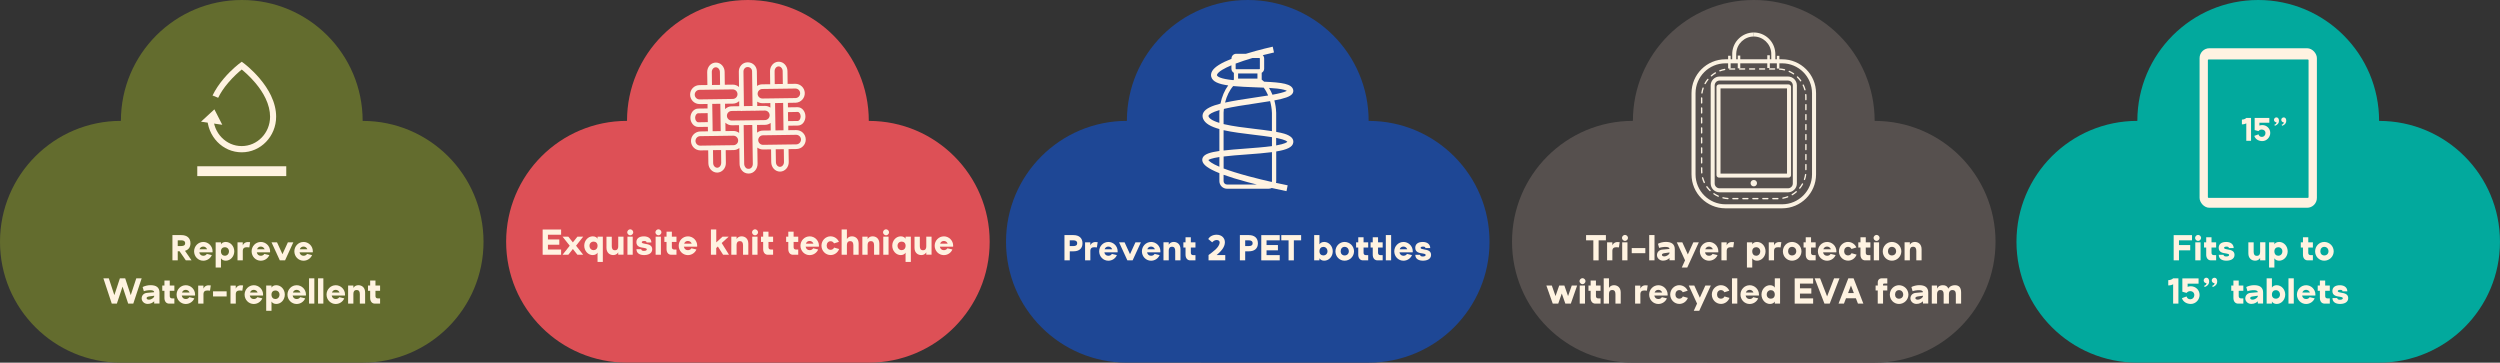 <svg viewBox="0 0 762.78 110.65" xmlns="http://www.w3.org/2000/svg" data-name="Layer 4" id="Layer_4">
  <rect x="0" y="0" width="762.78" height="110.65" fill="#333333" stroke="none"/>
  <defs>
    <style>
      .cls-1 {
        fill: #1e4795;
      }

      .cls-2 {
        fill: #fbf2e2;
      }

      .cls-3 {
        fill: #02a99d;
      }

      .cls-4 {
        isolation: isolate;
      }

      .cls-5 {
        fill: #fff2e1;
      }

      .cls-6 {
        fill: #56504e;
      }

      .cls-7 {
        fill: #fff3e1;
      }

      .cls-8 {
        fill: #636c2e;
      }

      .cls-9 {
        fill: #fcf3e3;
      }

      .cls-10 {
        fill: #dd5056;
      }
    </style>
  </defs>
  <path d="M110.65,110.65c20.37,0,36.88-16.51,36.88-36.88s-16.51-36.88-36.88-36.88C110.65,16.51,94.14,0,73.77,0s-36.88,16.51-36.88,36.88C16.51,36.88,0,53.4,0,73.77s16.51,36.88,36.88,36.88" class="cls-8"></path>
  <g class="cls-4">
    <polygon points="65.41 33.36 61.33 37.13 64.57 37.6 67.82 38.07 65.41 33.36" class="cls-7"></polygon>
    <g>
      <rect height="3" width="27.15" y="50.73" x="60.19" class="cls-7"></rect>
      <path d="M66.08,30.96,64.86,29.12c.83-1.72,1.98-3.46,3.42-5.16,2.44-2.88,4.85-4.65,4.95-4.73l.53-.39.53.39c.1.07,2.51,1.85,4.95,4.73,1.44,1.7,2.59,3.44,3.42,5.16,1.06,2.2,1.59,4.38,1.59,6.49,0,1.47-.28,2.89-.83,4.23-.53,1.29-1.29,2.46-2.25,3.45-.96,1-2.09,1.78-3.34,2.33-1.3.57-2.67.85-4.09.85s-2.79-.29-4.09-.85c-1.25-.55-2.37-1.33-3.34-2.33-.96-1-1.72-2.16-2.25-3.45-.55-1.34-.83-2.76-.83-4.23h1.85c0,1.21.23,2.38.68,3.49.44,1.07,1.06,2.02,1.86,2.85.8.82,1.72,1.47,2.75,1.92,1.07.47,2.2.7,3.37.7s2.3-.24,3.37-.7c1.03-.45,1.96-1.1,2.75-1.92.8-.82,1.42-1.78,1.86-2.85.45-1.1.68-2.28.68-3.49,0-1.8-.47-3.69-1.39-5.62-.75-1.57-1.81-3.17-3.14-4.74-1.64-1.94-3.3-3.37-4.12-4.04-.82.67-2.48,2.1-4.12,4.04-1.33,1.57-2.31,3.02-3.07,4.59l-1.72-.72Z" class="cls-7"></path>
    </g>
  </g>
  <g>
    <path d="M52.61,79.43v-7.7h2.72c1.68,0,2.78.85,2.78,2.5,0,1.24-.64,2-1.67,2.3l2,2.9h-1.75s-1.9-2.76-1.9-2.76h-.56v2.76h-1.62ZM54.23,75.07h1.09c.81,0,1.18-.29,1.18-.89,0-.5-.36-.86-1.18-.86h-1.09v1.75Z" class="cls-7"></path>
    <path d="M62.01,73.82c1.56,0,2.84,1.26,2.85,2.83,0,.11-.01.22-.02.33h-4.04c.1.62.55,1.06,1.21,1.06.48,0,.89-.21,1.09-.57l1.53.36c-.43,1.02-1.45,1.72-2.62,1.72-1.54,0-2.79-1.28-2.79-2.86s1.25-2.86,2.79-2.86ZM60.87,76.05h2.31c-.19-.49-.62-.82-1.18-.82s-.96.33-1.13.82Z" class="cls-7"></path>
    <path d="M65.8,81.63v-7.7h1.62v.63c.22-.45.78-.74,1.46-.74,1.43,0,2.6,1.28,2.6,2.86s-1.17,2.86-2.6,2.86c-.68,0-1.24-.3-1.46-.75v2.84h-1.62ZM69.86,76.68c0-.7-.5-1.25-1.27-1.25-.64,0-1.18.43-1.18,1.25,0,.89.54,1.35,1.18,1.35.77,0,1.27-.59,1.27-1.35Z" class="cls-7"></path>
    <path d="M74.07,73.93v.96c.03-.17.45-1.01,1.52-1.04.19-.01.45,0,.72.04l-.23,1.6c-.25-.03-.52-.06-.75-.06-.78,0-1.25.28-1.25,1.16v2.85h-1.61v-5.5h1.61Z" class="cls-7"></path>
    <path d="M79.56,73.82c1.56,0,2.84,1.26,2.85,2.83,0,.11-.01.22-.02.33h-4.04c.1.62.55,1.06,1.21,1.06.48,0,.89-.21,1.09-.57l1.53.36c-.43,1.02-1.45,1.72-2.62,1.72-1.54,0-2.79-1.28-2.79-2.86s1.25-2.86,2.79-2.86ZM78.43,76.05h2.31c-.19-.49-.62-.82-1.18-.82s-.96.33-1.13.82Z" class="cls-7"></path>
    <path d="M84.52,73.93l1.66,3.63,1.66-3.63h1.66l-2.52,5.5h-1.61l-2.53-5.5h1.67Z" class="cls-7"></path>
    <path d="M92.6,73.82c1.56,0,2.84,1.26,2.85,2.83,0,.11-.01.22-.02.33h-4.04c.1.62.55,1.06,1.21,1.06.48,0,.89-.21,1.09-.57l1.53.36c-.43,1.02-1.45,1.72-2.62,1.72-1.54,0-2.79-1.28-2.79-2.86s1.25-2.86,2.79-2.86ZM91.47,76.05h2.31c-.19-.49-.62-.82-1.18-.82s-.96.33-1.13.82Z" class="cls-7"></path>
    <path d="M33.2,84.93l1.69,5.12,1.69-5.12h1.62l1.69,5.12,1.69-5.12h1.64l-2.55,7.7h-1.56l-1.72-5.18-1.73,5.18h-1.56l-2.55-7.7h1.64Z" class="cls-7"></path>
    <path d="M44.84,89.36l2.19-.2v-.09c-.03-.34-.46-.5-1.02-.53-.75-.03-1.78.15-2.12.32l-.37-1.28c.58-.32,1.57-.57,2.39-.57,1.75,0,2.75.68,2.75,2.23v3.38h-1.61v-.69c-.46.42-1.06.8-1.99.8-1.01,0-1.77-.73-1.83-1.57-.07-.85.53-1.72,1.62-1.8ZM45.43,91.43c.86,0,1.58-.69,1.62-.98v-.22l-1.53.21c-.57.08-.79.28-.79.52s.24.47.7.47Z" class="cls-7"></path>
    <path d="M49.51,87.13h.66v-1.54h1.62v1.54h1.41v1.6h-1.41v1.62c0,.42.26.69.67.69h.74v1.6h-1.61c-.85,0-1.42-.68-1.42-1.72v-2.19h-.66v-1.6Z" class="cls-7"></path>
    <path d="M56.67,87.02c1.56,0,2.84,1.26,2.85,2.83,0,.11-.01.22-.02.33h-4.04c.1.62.55,1.06,1.21,1.06.48,0,.89-.21,1.09-.57l1.53.36c-.43,1.02-1.45,1.72-2.62,1.72-1.54,0-2.79-1.28-2.79-2.86s1.25-2.86,2.79-2.86ZM55.53,89.25h2.31c-.19-.5-.62-.82-1.18-.82s-.96.33-1.13.82Z" class="cls-7"></path>
    <path d="M62.07,87.13v.96c.03-.17.45-1.01,1.52-1.04.19-.01.45,0,.72.04l-.23,1.6c-.25-.03-.52-.06-.75-.06-.78,0-1.25.28-1.25,1.16v2.85h-1.61v-5.5h1.61Z" class="cls-7"></path>
    <path d="M69.15,88.89v1.56h-4.15v-1.56h4.15Z" class="cls-7"></path>
    <path d="M71.93,87.13v.96c.03-.17.45-1.01,1.52-1.04.19-.01.45,0,.72.04l-.23,1.6c-.25-.03-.52-.06-.75-.06-.78,0-1.25.28-1.25,1.16v2.85h-1.61v-5.5h1.61Z" class="cls-7"></path>
    <path d="M77.42,87.02c1.56,0,2.84,1.26,2.85,2.83,0,.11-.01.22-.02.33h-4.04c.1.62.55,1.06,1.21,1.06.48,0,.89-.21,1.09-.57l1.53.36c-.43,1.02-1.45,1.72-2.62,1.72-1.54,0-2.79-1.28-2.79-2.86s1.25-2.86,2.79-2.86ZM76.29,89.25h2.31c-.19-.5-.62-.82-1.18-.82s-.96.33-1.13.82Z" class="cls-7"></path>
    <path d="M81.22,94.83v-7.7h1.62v.63c.22-.45.78-.74,1.46-.74,1.43,0,2.6,1.28,2.6,2.86s-1.17,2.86-2.6,2.86c-.68,0-1.24-.3-1.46-.75v2.84h-1.62ZM85.28,89.88c0-.7-.5-1.25-1.27-1.25-.64,0-1.18.43-1.18,1.25,0,.89.54,1.35,1.18,1.35.77,0,1.27-.59,1.27-1.35Z" class="cls-7"></path>
    <path d="M90.5,87.02c1.56,0,2.84,1.26,2.85,2.83,0,.11-.01.22-.02.33h-4.04c.1.62.55,1.06,1.21,1.06.48,0,.89-.21,1.09-.57l1.53.36c-.43,1.02-1.45,1.72-2.62,1.72-1.54,0-2.79-1.28-2.79-2.86s1.25-2.86,2.79-2.86ZM89.37,89.25h2.31c-.19-.5-.62-.82-1.18-.82s-.96.33-1.13.82Z" class="cls-7"></path>
    <path d="M95.91,84.92v7.71h-1.62v-7.71h1.62Z" class="cls-7"></path>
    <path d="M98.66,84.92v7.71h-1.62v-7.71h1.62Z" class="cls-7"></path>
    <path d="M102.42,87.02c1.56,0,2.84,1.26,2.85,2.83,0,.11-.01.22-.02.33h-4.04c.1.62.55,1.06,1.21,1.06.48,0,.89-.21,1.09-.57l1.53.36c-.43,1.02-1.45,1.72-2.62,1.72-1.54,0-2.79-1.28-2.79-2.86s1.25-2.86,2.79-2.86ZM101.28,89.25h2.31c-.19-.5-.62-.82-1.18-.82s-.96.33-1.13.82Z" class="cls-7"></path>
    <path d="M107.82,87.13v.75c.04-.13.48-.86,1.54-.86,1,0,2.04.65,2.04,2.22v3.39h-1.61v-2.86c0-.77-.23-1.28-.98-1.28-.8,0-.99.59-.99,1.19v2.95h-1.61v-5.5h1.61Z" class="cls-7"></path>
    <path d="M112.28,87.13h.66v-1.54h1.62v1.54h1.41v1.6h-1.41v1.62c0,.42.26.69.67.69h.74v1.6h-1.61c-.85,0-1.42-.68-1.42-1.72v-2.19h-.66v-1.6Z" class="cls-7"></path>
  </g>
  <path d="M265.08,110.65c20.37,0,36.88-16.51,36.88-36.88s-16.51-36.88-36.88-36.88C265.08,16.51,248.56,0,228.19,0s-36.88,16.51-36.88,36.88c-20.37,0-36.88,16.51-36.88,36.88s16.51,36.88,36.88,36.88" class="cls-10"></path>
  <g>
    <path d="M171.2,70.02v1.6h-4.02v1.44h3.47v1.61h-3.47v1.46h4.02v1.6h-5.63v-7.7h5.63Z" class="cls-7"></path>
    <path d="M173.41,72.22l1.38,1.74,1.38-1.74h1.76l-2.17,2.75,2.17,2.75h-1.76l-1.38-1.75-1.38,1.75h-1.76l2.18-2.75-2.18-2.75h1.76Z" class="cls-7"></path>
    <path d="M178.26,74.97c0-1.58,1.16-2.86,2.59-2.86.68,0,1.24.29,1.47.74v-.63h1.61v7.7h-1.61v-2.84c-.23.45-.79.75-1.47.75-1.43,0-2.59-1.29-2.59-2.86ZM179.86,74.97c0,.76.5,1.35,1.27,1.35.64,0,1.19-.46,1.19-1.35,0-.83-.55-1.25-1.19-1.25-.77,0-1.27.55-1.27,1.25Z" class="cls-7"></path>
    <path d="M185.04,75.61v-3.39h1.62v2.87c0,.77.23,1.26.98,1.26.8,0,.99-.59.99-1.19v-2.95h1.61v5.5h-1.61v-.75c-.04.13-.48.87-1.54.86-1,0-2.05-.65-2.05-2.22Z" class="cls-7"></path>
    <path d="M191.37,70.88c.01-.48.44-.91.92-.92.5.01.91.44.92.92-.01.48-.43.91-.92.92-.48-.01-.91-.44-.92-.92ZM193.05,72.22v5.5h-1.61v-5.5h1.61Z" class="cls-7"></path>
    <path d="M196.43,72.11c1.62,0,2.31.9,2.31,1.87h-1.47c0-.29-.19-.45-.72-.45s-.74.17-.74.37c0,.32.48.4,1.08.5.92.15,2.1.36,2.11,1.65-.01,1.35-1.32,1.78-2.49,1.78s-2.32-.46-2.32-1.8h1.46c0,.37.36.53.86.52.7,0,.83-.29.84-.46,0-.29-.37-.37-.85-.45-.95-.15-2.33-.26-2.33-1.74,0-1.27,1.02-1.78,2.26-1.78Z" class="cls-7"></path>
    <path d="M199.97,70.88c.01-.48.44-.91.92-.92.5.01.91.44.92.92-.01.48-.43.91-.92.92-.48-.01-.91-.44-.92-.92ZM201.65,72.22v5.5h-1.61v-5.5h1.61Z" class="cls-7"></path>
    <path d="M202.71,72.22h.66v-1.54h1.62v1.54h1.41v1.6h-1.41v1.62c0,.42.26.69.67.69h.74v1.6h-1.61c-.85,0-1.42-.68-1.42-1.72v-2.19h-.66v-1.6Z" class="cls-7"></path>
    <path d="M209.87,72.11c1.56,0,2.84,1.26,2.85,2.83,0,.11-.01.22-.02.33h-4.04c.1.62.55,1.06,1.21,1.06.48,0,.89-.21,1.09-.57l1.53.36c-.43,1.02-1.45,1.72-2.62,1.72-1.54,0-2.79-1.28-2.79-2.86s1.25-2.86,2.79-2.86ZM208.74,74.34h2.31c-.19-.5-.62-.82-1.18-.82s-.96.33-1.13.82Z" class="cls-7"></path>
    <path d="M216.92,70.02h1.62v3.94l1.9-1.74h1.88l-2.12,1.93,2.23,3.58h-1.8l-1.6-2.52-.5.46v2.06h-1.62v-7.7Z" class="cls-7"></path>
    <path d="M224.74,72.22v.75c.04-.13.48-.86,1.54-.86,1,0,2.04.65,2.04,2.22v3.39h-1.61v-2.86c0-.77-.23-1.28-.98-1.28-.8,0-.99.59-.99,1.19v2.95h-1.61v-5.5h1.61Z" class="cls-7"></path>
    <path d="M229.45,70.88c.01-.48.44-.91.92-.92.5.01.91.44.92.92-.01.48-.43.91-.92.92-.48-.01-.91-.44-.92-.92ZM231.13,72.22v5.5h-1.61v-5.5h1.61Z" class="cls-7"></path>
    <path d="M232.19,72.22h.66v-1.54h1.62v1.54h1.41v1.6h-1.41v1.62c0,.42.26.69.67.69h.74v1.6h-1.61c-.85,0-1.42-.68-1.42-1.72v-2.19h-.66v-1.6Z" class="cls-7"></path>
    <path d="M239.86,72.22h.66v-1.54h1.62v1.54h1.41v1.6h-1.41v1.62c0,.42.26.69.67.69h.74v1.6h-1.61c-.85,0-1.42-.68-1.42-1.72v-2.19h-.66v-1.6Z" class="cls-7"></path>
    <path d="M247.02,72.11c1.56,0,2.84,1.26,2.85,2.83,0,.11-.01.22-.02.33h-4.04c.1.62.55,1.06,1.21,1.06.48,0,.89-.21,1.09-.57l1.53.36c-.43,1.02-1.45,1.72-2.62,1.72-1.54,0-2.79-1.28-2.79-2.86s1.25-2.86,2.79-2.86ZM245.88,74.34h2.31c-.19-.5-.62-.82-1.18-.82s-.96.33-1.13.82Z" class="cls-7"></path>
    <path d="M253.43,72.11c1.12,0,2.1.69,2.54,1.68l-1.5.47c-.2-.4-.57-.66-1.04-.66-.74,0-1.2.59-1.2,1.36,0,.71.46,1.26,1.2,1.26.51,0,.88-.27,1.07-.68l1.53.44c-.4,1.08-1.42,1.84-2.6,1.84-1.54,0-2.79-1.28-2.79-2.86s1.25-2.86,2.79-2.86Z" class="cls-7"></path>
    <path d="M258.4,70.02v2.95c.04-.13.48-.86,1.54-.86,1,0,2.04.65,2.04,2.22v3.39h-1.61v-2.86c0-.77-.23-1.28-.98-1.28-.8,0-.99.59-.99,1.19v2.95h-1.61v-7.7h1.61Z" class="cls-7"></path>
    <path d="M264.72,72.22v.75c.04-.13.48-.86,1.54-.86,1,0,2.04.65,2.04,2.22v3.39h-1.61v-2.86c0-.77-.23-1.28-.98-1.28-.8,0-.99.59-.99,1.19v2.95h-1.61v-5.5h1.61Z" class="cls-7"></path>
    <path d="M269.42,70.88c.01-.48.44-.91.92-.92.5.01.91.44.92.92-.01.48-.43.91-.92.92-.48-.01-.91-.44-.92-.92ZM271.11,72.22v5.5h-1.61v-5.5h1.61Z" class="cls-7"></path>
    <path d="M272.24,74.97c0-1.58,1.16-2.86,2.59-2.86.68,0,1.24.29,1.47.74v-.63h1.61v7.7h-1.61v-2.84c-.23.45-.79.75-1.47.75-1.43,0-2.59-1.29-2.59-2.86ZM273.85,74.97c0,.76.5,1.35,1.27,1.35.64,0,1.19-.46,1.19-1.35,0-.83-.55-1.25-1.19-1.25-.77,0-1.27.55-1.27,1.25Z" class="cls-7"></path>
    <path d="M279.03,75.61v-3.39h1.62v2.87c0,.77.23,1.26.98,1.26.8,0,.99-.59.99-1.19v-2.95h1.61v5.5h-1.61v-.75c-.04.13-.48.87-1.54.86-1,0-2.05-.65-2.05-2.22Z" class="cls-7"></path>
    <path d="M287.97,72.11c1.56,0,2.84,1.26,2.85,2.83,0,.11-.01.22-.02.33h-4.04c.1.62.55,1.06,1.21,1.06.48,0,.89-.21,1.09-.57l1.53.36c-.43,1.02-1.45,1.72-2.62,1.72-1.54,0-2.79-1.28-2.79-2.86s1.25-2.86,2.79-2.86ZM286.84,74.34h2.31c-.19-.5-.62-.82-1.18-.82s-.96.33-1.13.82Z" class="cls-7"></path>
  </g>
  <path d="M417.59,110.65c20.37,0,36.88-16.51,36.88-36.88s-16.51-36.88-36.88-36.88C417.59,16.51,401.08,0,380.71,0s-36.88,16.51-36.88,36.88c-20.37,0-36.88,16.51-36.88,36.88s16.51,36.88,36.88,36.88" class="cls-1"></path>
  <g>
    <path d="M324.78,79.43v-7.7h2.73c1.68,0,2.77.85,2.77,2.5s-1.09,2.45-2.77,2.45h-1.11v2.75h-1.62ZM326.39,73.32v1.76h1.09c.83,0,1.19-.3,1.19-.9,0-.5-.36-.86-1.19-.86h-1.09Z" class="cls-7"></path>
    <path d="M332.67,73.93v.96c.03-.17.45-1.01,1.52-1.04.19-.01.45,0,.72.04l-.23,1.6c-.25-.03-.52-.06-.75-.06-.78,0-1.25.28-1.25,1.16v2.85h-1.61v-5.5h1.61Z" class="cls-7"></path>
    <path d="M338.16,73.82c1.56,0,2.84,1.26,2.85,2.83,0,.11-.01.22-.02.33h-4.04c.1.62.55,1.06,1.21,1.06.48,0,.89-.21,1.09-.57l1.53.36c-.43,1.02-1.45,1.72-2.62,1.72-1.54,0-2.79-1.28-2.79-2.86s1.25-2.86,2.79-2.86ZM337.03,76.05h2.31c-.19-.5-.62-.82-1.18-.82s-.96.33-1.13.82Z" class="cls-7"></path>
    <path d="M343.12,73.93l1.66,3.63,1.66-3.63h1.66l-2.52,5.5h-1.61l-2.53-5.5h1.67Z" class="cls-7"></path>
    <path d="M351.2,73.82c1.56,0,2.84,1.26,2.85,2.83,0,.11-.01.22-.02.33h-4.04c.1.62.55,1.06,1.21,1.06.48,0,.89-.21,1.09-.57l1.53.36c-.43,1.02-1.45,1.72-2.62,1.72-1.54,0-2.79-1.28-2.79-2.86s1.25-2.86,2.79-2.86ZM350.06,76.05h2.31c-.19-.5-.62-.82-1.18-.82s-.96.33-1.13.82Z" class="cls-7"></path>
    <path d="M356.6,73.93v.75c.04-.13.48-.86,1.54-.86,1,0,2.04.65,2.04,2.22v3.39h-1.61v-2.86c0-.77-.23-1.28-.98-1.28-.8,0-.99.59-.99,1.19v2.95h-1.61v-5.5h1.61Z" class="cls-7"></path>
    <path d="M361.06,73.93h.66v-1.54h1.62v1.54h1.41v1.6h-1.41v1.62c0,.42.26.69.67.69h.74v1.6h-1.61c-.85,0-1.42-.68-1.42-1.72v-2.19h-.66v-1.6Z" class="cls-7"></path>
    <path d="M368.65,72.94c.42-.79,1.39-1.32,2.55-1.32,1.6,0,2.53,1.03,2.53,2.31,0,1.54-1.32,2.88-2.52,3.89h2.63v1.61h-5.1v-1.62c1.13-.86,3.38-2.31,3.39-3.88,0-.36-.3-.7-.91-.7s-1.08.38-1.36.71l-1.2-1Z" class="cls-7"></path>
    <path d="M378.3,79.43v-7.7h2.73c1.68,0,2.77.85,2.77,2.5s-1.09,2.45-2.77,2.45h-1.11v2.75h-1.62ZM379.92,73.32v1.76h1.09c.83,0,1.19-.3,1.19-.9,0-.5-.36-.86-1.19-.86h-1.09Z" class="cls-7"></path>
    <path d="M390.46,71.73v1.6h-4.02v1.44h3.47v1.61h-3.47v1.46h4.02v1.6h-5.63v-7.7h5.63Z" class="cls-7"></path>
    <path d="M396.99,71.73v1.6h-2.22v6.11h-1.61v-6.11h-2.22v-1.6h6.05Z" class="cls-7"></path>
    <path d="M402.58,71.73v2.83c.23-.45.79-.74,1.46-.74,1.43,0,2.6,1.28,2.6,2.86s-1.17,2.86-2.6,2.86c-.67,0-1.23-.3-1.46-.75v.64h-1.61v-7.7h1.61ZM402.58,76.68c0,.83.54,1.25,1.19,1.25.76,0,1.26-.55,1.26-1.25,0-.76-.51-1.35-1.26-1.35-.65,0-1.19.46-1.19,1.35Z" class="cls-7"></path>
    <path d="M410.25,73.82c1.58,0,2.88,1.28,2.88,2.86s-1.3,2.86-2.88,2.86-2.79-1.28-2.79-2.86,1.25-2.86,2.79-2.86ZM410.25,77.94c.78,0,1.29-.55,1.29-1.26,0-.77-.51-1.36-1.29-1.36-.74,0-1.2.59-1.2,1.36,0,.71.46,1.26,1.2,1.26Z" class="cls-7"></path>
    <path d="M413.76,73.93h.66v-1.54h1.62v1.54h1.41v1.6h-1.41v1.62c0,.42.26.69.67.69h.74v1.6h-1.61c-.85,0-1.42-.68-1.42-1.72v-2.19h-.66v-1.6Z" class="cls-7"></path>
    <path d="M418.18,73.93h.66v-1.54h1.62v1.54h1.41v1.6h-1.41v1.62c0,.42.26.69.67.69h.74v1.6h-1.61c-.85,0-1.42-.68-1.42-1.72v-2.19h-.66v-1.6Z" class="cls-7"></path>
    <path d="M424.45,71.72v7.71h-1.62v-7.71h1.62Z" class="cls-7"></path>
    <path d="M428.2,73.82c1.56,0,2.84,1.26,2.85,2.83,0,.11-.01.22-.02.33h-4.04c.1.62.55,1.06,1.21,1.06.48,0,.89-.21,1.09-.57l1.53.36c-.43,1.02-1.45,1.72-2.62,1.72-1.54,0-2.79-1.28-2.79-2.86s1.25-2.86,2.79-2.86ZM427.06,76.05h2.31c-.19-.5-.62-.82-1.18-.82s-.96.33-1.13.82Z" class="cls-7"></path>
    <path d="M434.07,73.82c1.62,0,2.31.9,2.31,1.87h-1.47c0-.29-.19-.45-.72-.45s-.74.17-.74.37c0,.32.48.4,1.08.5.92.15,2.1.36,2.11,1.65-.01,1.35-1.32,1.78-2.49,1.78s-2.32-.46-2.32-1.8h1.46c0,.37.36.53.86.52.7,0,.83-.29.84-.46,0-.29-.37-.37-.85-.45-.95-.15-2.33-.26-2.33-1.74,0-1.27,1.02-1.78,2.26-1.78Z" class="cls-7"></path>
  </g>
  <path d="M571.98,110.65c20.37,0,36.88-16.51,36.88-36.88s-16.51-36.88-36.88-36.88C571.98,16.51,555.47,0,535.1,0s-36.88,16.51-36.88,36.88c-20.37,0-36.88,16.51-36.88,36.88s16.51,36.88,36.88,36.88" class="cls-6"></path>
  <g>
    <path d="M489.98,71.73v1.6h-2.22v6.11h-1.61v-6.11h-2.22v-1.6h6.05Z" class="cls-7"></path>
    <path d="M491.95,73.93v.96c.03-.17.45-1.01,1.52-1.04.19-.01.45,0,.71.04l-.23,1.6c-.25-.03-.52-.06-.75-.06-.78,0-1.25.28-1.25,1.16v2.85h-1.61v-5.5h1.61Z" class="cls-7"></path>
    <path d="M494.88,72.59c.01-.48.44-.91.92-.92.5.01.91.44.92.92-.01.48-.43.91-.92.92-.48-.01-.91-.44-.92-.92ZM496.56,73.93v5.5h-1.61v-5.5h1.61Z" class="cls-7"></path>
    <path d="M502.01,75.69v1.56h-4.15v-1.56h4.15Z" class="cls-7"></path>
    <path d="M504.81,71.72v7.71h-1.62v-7.71h1.62Z" class="cls-7"></path>
    <path d="M507.18,76.16l2.19-.2v-.09c-.03-.34-.46-.5-1.02-.53-.75-.03-1.78.15-2.12.32l-.37-1.28c.58-.32,1.57-.57,2.39-.57,1.75,0,2.75.68,2.75,2.23v3.38h-1.61v-.69c-.46.42-1.06.8-1.99.8-1.01,0-1.77-.73-1.83-1.57-.07-.85.53-1.72,1.62-1.8ZM507.77,78.23c.86,0,1.58-.69,1.62-.98v-.22l-1.53.21c-.57.08-.79.28-.79.52s.24.47.7.47Z" class="cls-7"></path>
    <path d="M513.29,73.93l1.69,3.7,1.68-3.7h1.67l-3.53,7.7h-1.67l1-2.2-2.52-5.5h1.67Z" class="cls-7"></path>
    <path d="M521.43,73.82c1.56,0,2.84,1.26,2.85,2.83,0,.11-.01.22-.02.33h-4.04c.1.62.55,1.06,1.21,1.06.48,0,.89-.21,1.09-.57l1.53.36c-.43,1.02-1.45,1.72-2.62,1.72-1.54,0-2.79-1.28-2.79-2.86s1.25-2.86,2.79-2.86ZM520.3,76.05h2.31c-.19-.49-.62-.82-1.18-.82s-.96.33-1.13.82Z" class="cls-7"></path>
    <path d="M526.83,73.93v.96c.03-.17.45-1.01,1.52-1.04.19-.01.45,0,.72.04l-.23,1.6c-.25-.03-.52-.06-.75-.06-.78,0-1.25.28-1.25,1.16v2.85h-1.61v-5.5h1.61Z" class="cls-7"></path>
    <path d="M533.01,81.63v-7.7h1.62v.63c.22-.45.78-.74,1.46-.74,1.43,0,2.6,1.28,2.6,2.86s-1.17,2.86-2.6,2.86c-.68,0-1.24-.3-1.46-.75v2.84h-1.62ZM537.07,76.68c0-.7-.5-1.25-1.26-1.25-.64,0-1.18.43-1.18,1.25,0,.89.54,1.35,1.18,1.35.77,0,1.26-.59,1.26-1.35Z" class="cls-7"></path>
    <path d="M541.28,73.93v.96c.03-.17.45-1.01,1.52-1.04.19-.01.45,0,.71.04l-.23,1.6c-.25-.03-.52-.06-.75-.06-.78,0-1.25.28-1.25,1.16v2.85h-1.61v-5.5h1.61Z" class="cls-7"></path>
    <path d="M546.77,73.82c1.58,0,2.88,1.28,2.88,2.86s-1.3,2.86-2.88,2.86-2.79-1.28-2.79-2.86,1.25-2.86,2.79-2.86ZM546.77,77.94c.78,0,1.29-.55,1.29-1.26,0-.77-.51-1.36-1.29-1.36-.74,0-1.2.59-1.2,1.36,0,.71.46,1.26,1.2,1.26Z" class="cls-7"></path>
    <path d="M550.29,73.93h.66v-1.54h1.62v1.54h1.41v1.6h-1.41v1.62c0,.42.26.69.67.69h.74v1.6h-1.61c-.85,0-1.42-.68-1.42-1.72v-2.19h-.66v-1.6Z" class="cls-7"></path>
    <path d="M557.45,73.82c1.56,0,2.84,1.26,2.85,2.83,0,.11-.01.22-.02.33h-4.04c.1.62.55,1.06,1.21,1.06.48,0,.89-.21,1.09-.57l1.53.36c-.43,1.02-1.45,1.72-2.62,1.72-1.54,0-2.79-1.28-2.79-2.86s1.25-2.86,2.79-2.86ZM556.32,76.05h2.31c-.19-.49-.62-.82-1.18-.82s-.96.33-1.13.82Z" class="cls-7"></path>
    <path d="M563.87,73.82c1.12,0,2.1.69,2.54,1.68l-1.5.47c-.2-.4-.57-.66-1.04-.66-.74,0-1.2.59-1.2,1.36,0,.71.46,1.26,1.2,1.26.51,0,.88-.28,1.07-.68l1.53.44c-.4,1.08-1.42,1.84-2.6,1.84-1.54,0-2.79-1.28-2.79-2.86s1.25-2.86,2.79-2.86Z" class="cls-7"></path>
    <path d="M566.99,73.93h.66v-1.54h1.62v1.54h1.41v1.6h-1.41v1.62c0,.42.26.69.67.69h.74v1.6h-1.61c-.85,0-1.42-.68-1.42-1.72v-2.19h-.66v-1.6Z" class="cls-7"></path>
    <path d="M571.64,72.59c.01-.48.44-.91.92-.92.5.01.91.44.92.92-.01.48-.43.91-.92.92-.48-.01-.91-.44-.92-.92ZM573.33,73.93v5.5h-1.61v-5.5h1.61Z" class="cls-7"></path>
    <path d="M577.24,73.82c1.58,0,2.88,1.28,2.88,2.86s-1.3,2.86-2.88,2.86-2.79-1.28-2.79-2.86,1.25-2.86,2.79-2.86ZM577.24,77.94c.78,0,1.29-.55,1.29-1.26,0-.77-.51-1.36-1.29-1.36-.74,0-1.2.59-1.2,1.36,0,.71.46,1.26,1.2,1.26Z" class="cls-7"></path>
    <path d="M582.72,73.93v.75c.04-.13.48-.86,1.54-.86,1,0,2.04.65,2.04,2.22v3.39h-1.61v-2.86c0-.77-.23-1.28-.98-1.28-.8,0-.99.59-.99,1.19v2.95h-1.61v-5.5h1.61Z" class="cls-7"></path>
    <path d="M473.48,87.13l1.13,3.21,1.12-3.21h1.58l1.12,3.21,1.13-3.21h1.64l-1.92,5.5h-1.68l-1.08-3.08-1.08,3.08h-1.68l-1.94-5.5h1.65Z" class="cls-7"></path>
    <path d="M481.92,85.79c.01-.48.44-.91.92-.92.5.01.91.44.92.92-.01.48-.43.91-.92.92-.48-.01-.91-.44-.92-.92ZM483.6,87.13v5.5h-1.61v-5.5h1.61Z" class="cls-7"></path>
    <path d="M484.66,87.13h.66v-1.54h1.62v1.54h1.41v1.6h-1.41v1.62c0,.42.26.69.67.69h.74v1.6h-1.61c-.85,0-1.42-.68-1.42-1.72v-2.19h-.66v-1.6Z" class="cls-7"></path>
    <path d="M490.92,84.93v2.95c.04-.13.48-.86,1.54-.86,1,0,2.04.65,2.04,2.22v3.39h-1.61v-2.86c0-.77-.23-1.28-.98-1.28-.8,0-.99.59-.99,1.19v2.95h-1.61v-7.7h1.61Z" class="cls-7"></path>
    <path d="M500.49,87.13v.96c.03-.17.45-1.01,1.52-1.04.19-.01.45,0,.72.04l-.23,1.6c-.25-.03-.52-.06-.75-.06-.78,0-1.25.28-1.25,1.16v2.85h-1.61v-5.5h1.61Z" class="cls-7"></path>
    <path d="M505.97,87.02c1.56,0,2.84,1.26,2.85,2.83,0,.11-.01.22-.02.33h-4.04c.1.62.55,1.06,1.21,1.06.48,0,.89-.21,1.09-.57l1.53.36c-.43,1.02-1.45,1.72-2.62,1.72-1.54,0-2.79-1.28-2.79-2.86s1.25-2.86,2.79-2.86ZM504.84,89.25h2.31c-.19-.5-.62-.82-1.18-.82s-.96.33-1.13.82Z" class="cls-7"></path>
    <path d="M512.39,87.02c1.12,0,2.1.69,2.54,1.68l-1.5.47c-.2-.4-.57-.66-1.04-.66-.74,0-1.2.59-1.2,1.36,0,.71.46,1.26,1.2,1.26.51,0,.88-.27,1.07-.68l1.53.44c-.4,1.08-1.42,1.84-2.6,1.84-1.54,0-2.79-1.28-2.79-2.86s1.25-2.86,2.79-2.86Z" class="cls-7"></path>
    <path d="M516.95,87.13l1.69,3.7,1.68-3.7h1.67l-3.53,7.7h-1.67l1-2.2-2.52-5.5h1.67Z" class="cls-7"></path>
    <path d="M525.09,87.02c1.12,0,2.1.69,2.54,1.68l-1.5.47c-.2-.4-.57-.66-1.04-.66-.74,0-1.2.59-1.2,1.36,0,.71.46,1.26,1.2,1.26.51,0,.88-.27,1.07-.68l1.53.44c-.4,1.08-1.42,1.84-2.6,1.84-1.54,0-2.79-1.28-2.79-2.86s1.25-2.86,2.79-2.86Z" class="cls-7"></path>
    <path d="M530.07,84.92v7.71h-1.62v-7.71h1.62Z" class="cls-7"></path>
    <path d="M533.83,87.02c1.56,0,2.84,1.26,2.85,2.83,0,.11-.01.22-.02.33h-4.04c.1.62.55,1.06,1.21,1.06.48,0,.89-.21,1.09-.57l1.53.36c-.43,1.02-1.45,1.72-2.62,1.72-1.54,0-2.79-1.28-2.79-2.86s1.25-2.86,2.79-2.86ZM532.69,89.25h2.31c-.19-.5-.62-.82-1.18-.82s-.96.33-1.13.82Z" class="cls-7"></path>
    <path d="M541.51,87.76v-2.83h1.61v7.7h-1.61v-.63c-.23.44-.79.74-1.47.74-1.43,0-2.59-1.29-2.59-2.86s1.16-2.86,2.59-2.86c.68,0,1.24.29,1.47.74ZM541.51,89.88c0-.89-.55-1.35-1.19-1.35-.77,0-1.27.59-1.27,1.35,0,.7.5,1.25,1.27,1.25.64,0,1.19-.43,1.19-1.25Z" class="cls-7"></path>
    <path d="M553.21,84.93v1.6h-4.02v1.44h3.47v1.61h-3.47v1.46h4.02v1.6h-5.63v-7.7h5.63Z" class="cls-7"></path>
    <path d="M555.34,84.93l2.13,5.51,2.13-5.51h1.65l-2.98,7.7h-1.61l-2.98-7.7h1.65Z" class="cls-7"></path>
    <path d="M560.96,92.63l2.98-7.7h1.61l2.98,7.7h-1.65l-.63-1.63h-3.01l-.63,1.63h-1.65ZM563.87,89.41h1.76l-.88-2.29-.88,2.29Z" class="cls-7"></path>
    <path d="M572.27,88.62v-1.5h.66v-.97c0-.74.5-1.23,1.23-1.23h1.68v1.6h-.97c-.3,0-.33.17-.33.4v.21h1.3v1.5h-1.3v4h-1.62v-4h-.66Z" class="cls-7"></path>
    <path d="M579.4,87.02c1.58,0,2.88,1.28,2.88,2.86s-1.3,2.86-2.88,2.86-2.79-1.28-2.79-2.86,1.25-2.86,2.79-2.86ZM579.4,91.14c.78,0,1.29-.55,1.29-1.26,0-.77-.51-1.36-1.29-1.36-.74,0-1.2.59-1.2,1.36,0,.71.46,1.26,1.2,1.26Z" class="cls-7"></path>
    <path d="M584.51,89.36l2.19-.2v-.09c-.03-.34-.46-.5-1.02-.53-.75-.03-1.78.15-2.12.32l-.37-1.28c.58-.32,1.57-.57,2.39-.57,1.75,0,2.75.68,2.75,2.23v3.38h-1.61v-.69c-.46.42-1.06.8-1.99.8-1.01,0-1.77-.73-1.83-1.57-.07-.85.53-1.72,1.62-1.8ZM585.1,91.43c.86,0,1.58-.69,1.62-.98v-.22l-1.53.21c-.57.08-.79.28-.79.52s.24.47.7.47Z" class="cls-7"></path>
    <path d="M591.03,87.13v.95c.08-.18.42-1.06,1.78-1.06.84,0,1.36.32,1.66,1.06.08-.29.72-1.06,2.01-1.06,1.19,0,1.88.65,1.88,2.22v3.39h-1.61v-2.93c0-.83-.42-1.21-1.03-1.21-.69,0-1.08.47-1.08,1.19v2.95h-1.61v-2.93c0-.83-.35-1.21-.98-1.21-.68,0-1.03.47-1.03,1.19v2.95h-1.61v-5.5h1.61Z" class="cls-7"></path>
  </g>
  <path d="M725.89,110.65c20.37,0,36.88-16.51,36.88-36.88s-16.51-36.88-36.88-36.88C725.89,16.51,709.38,0,689.01,0s-36.88,16.51-36.88,36.88c-20.37,0-36.88,16.51-36.88,36.88s16.51,36.88,36.88,36.88" class="cls-3"></path>
  <g>
    <path d="M668.81,71.73v1.6h-3.98v1.44h3.43v1.61h-3.43v3.06h-1.62v-7.7h5.6Z" class="cls-7"></path>
    <path d="M669.74,72.59c.01-.48.44-.91.92-.92.5.01.91.44.92.92-.01.48-.43.91-.92.92-.48-.01-.91-.44-.92-.92ZM671.42,73.93v5.5h-1.61v-5.5h1.61Z" class="cls-7"></path>
    <path d="M672.48,73.93h.66v-1.54h1.62v1.54h1.41v1.6h-1.41v1.62c0,.42.26.69.67.69h.74v1.6h-1.61c-.85,0-1.42-.68-1.42-1.72v-2.19h-.66v-1.6Z" class="cls-7"></path>
    <path d="M679.21,73.82c1.62,0,2.31.9,2.31,1.87h-1.47c0-.29-.19-.45-.72-.45s-.74.17-.74.37c0,.32.48.4,1.08.5.92.15,2.1.36,2.11,1.65-.01,1.35-1.32,1.78-2.49,1.78s-2.32-.46-2.32-1.8h1.46c0,.37.36.53.86.52.7,0,.83-.29.84-.46,0-.29-.37-.37-.85-.45-.95-.15-2.33-.26-2.33-1.74,0-1.27,1.02-1.78,2.26-1.78Z" class="cls-7"></path>
    <path d="M686,77.32v-3.39h1.62v2.87c0,.77.23,1.26.98,1.26.8,0,.99-.59.99-1.19v-2.95h1.61v5.5h-1.61v-.75c-.04.13-.48.87-1.54.86-1,0-2.05-.65-2.05-2.22Z" class="cls-7"></path>
    <path d="M692.32,81.63v-7.7h1.62v.63c.22-.45.78-.74,1.46-.74,1.43,0,2.6,1.28,2.6,2.86s-1.17,2.86-2.6,2.86c-.68,0-1.24-.3-1.46-.75v2.84h-1.62ZM696.38,76.68c0-.7-.5-1.25-1.26-1.25-.64,0-1.18.43-1.18,1.25,0,.89.54,1.35,1.18,1.35.77,0,1.26-.59,1.26-1.35Z" class="cls-7"></path>
    <path d="M702,73.93h.66v-1.54h1.62v1.54h1.41v1.6h-1.41v1.62c0,.42.26.69.67.69h.74v1.6h-1.61c-.85,0-1.42-.68-1.42-1.72v-2.19h-.66v-1.6Z" class="cls-7"></path>
    <path d="M709.16,73.82c1.58,0,2.88,1.28,2.88,2.86s-1.3,2.86-2.88,2.86-2.79-1.28-2.79-2.86,1.25-2.86,2.79-2.86ZM709.16,77.94c.78,0,1.29-.55,1.29-1.26,0-.77-.51-1.36-1.29-1.36-.74,0-1.2.59-1.2,1.36,0,.71.46,1.26,1.2,1.26Z" class="cls-7"></path>
    <path d="M661.56,87.1v-1.62c.59,0,1.13-.22,1.49-.55h1.61v7.7h-1.61v-5.88c-.19.12-.73.34-1.49.34Z" class="cls-7"></path>
    <path d="M665.74,90.97l1.41-.52c.14.51.54.86,1.09.86.77,0,1.27-.58,1.27-1.32,0-.65-.5-1.16-1.27-1.16-.44,0-.81.2-1.1.54l-1.28-.36v-4.07h4.95v1.61h-3.34v.96c.3-.11.63-.17.97-.17,1.51,0,2.68,1.17,2.68,2.65s-1.21,2.75-2.68,2.75c-1.22,0-2.37-.63-2.7-1.77Z" class="cls-7"></path>
    <path d="M673.2,84.74c.45,0,.81.36.84,1.03.03.78-.36,1.42-1.34,1.79l-.23-.32c.53-.19.81-.57.74-.85-.46,0-.84-.37-.84-.83s.37-.84.84-.84ZM674.82,85.58c0-.46.37-.84.84-.84s.81.36.84,1.03c.04.78-.36,1.42-1.33,1.79l-.24-.32c.54-.19.81-.57.74-.85-.46,0-.84-.37-.84-.83Z" class="cls-7"></path>
    <path d="M680.78,87.13h.66v-1.54h1.62v1.54h1.41v1.6h-1.41v1.62c0,.42.26.69.67.69h.74v1.6h-1.61c-.85,0-1.42-.68-1.42-1.72v-2.19h-.66v-1.6Z" class="cls-7"></path>
    <path d="M686.68,89.36l2.19-.2v-.09c-.03-.34-.46-.5-1.02-.53-.75-.03-1.78.15-2.12.32l-.37-1.28c.58-.32,1.57-.57,2.39-.57,1.75,0,2.75.68,2.75,2.23v3.38h-1.61v-.69c-.46.42-1.06.8-1.99.8-1.01,0-1.77-.73-1.83-1.57-.07-.85.53-1.72,1.62-1.8ZM687.26,91.43c.86,0,1.58-.69,1.62-.98v-.22l-1.53.21c-.57.08-.79.28-.79.52s.24.47.7.47Z" class="cls-7"></path>
    <path d="M693.19,84.93v2.83c.23-.45.79-.74,1.46-.74,1.43,0,2.6,1.28,2.6,2.86s-1.17,2.86-2.6,2.86c-.67,0-1.23-.3-1.46-.75v.64h-1.61v-7.7h1.61ZM693.19,89.88c0,.83.54,1.25,1.19,1.25.76,0,1.27-.55,1.27-1.25,0-.76-.51-1.35-1.27-1.35-.65,0-1.19.46-1.19,1.35Z" class="cls-7"></path>
    <path d="M699.86,84.92v7.71h-1.62v-7.71h1.62Z" class="cls-7"></path>
    <path d="M703.61,87.02c1.56,0,2.84,1.26,2.85,2.83,0,.11-.01.22-.02.33h-4.04c.1.62.55,1.06,1.21,1.06.48,0,.89-.21,1.09-.57l1.53.36c-.43,1.02-1.45,1.72-2.62,1.72-1.54,0-2.79-1.28-2.79-2.86s1.25-2.86,2.79-2.86ZM702.47,89.25h2.31c-.19-.5-.62-.82-1.18-.82s-.96.33-1.13.82Z" class="cls-7"></path>
    <path d="M707.16,87.13h.66v-1.54h1.62v1.54h1.41v1.6h-1.41v1.62c0,.42.26.69.67.69h.74v1.6h-1.61c-.85,0-1.42-.68-1.42-1.72v-2.19h-.66v-1.6Z" class="cls-7"></path>
    <path d="M713.89,87.02c1.62,0,2.31.9,2.31,1.87h-1.47c0-.29-.19-.45-.71-.45s-.74.17-.74.37c0,.32.48.4,1.08.5.92.15,2.1.36,2.11,1.65-.01,1.35-1.32,1.78-2.49,1.78s-2.32-.46-2.32-1.8h1.46c0,.37.36.53.86.52.7,0,.83-.29.84-.46,0-.29-.37-.37-.85-.45-.95-.15-2.33-.26-2.33-1.74,0-1.27,1.02-1.78,2.25-1.78Z" class="cls-7"></path>
  </g>
  <g>
    <g>
      <g class="cls-4">
        <rect ry="2.99" rx="2.99" height="48.67" width="35.79" y="14.72" x="671.12" class="cls-5"></rect>
      </g>
      <rect ry=".22" rx=".22" height="42.24" width="30.72" y="18.14" x="673.65" class="cls-3"></rect>
    </g>
    <g class="cls-4">
      <path d="M684.03,37.95v-1.46c.54,0,1.03-.2,1.34-.5h1.45v6.97h-1.45v-5.32c-.17.11-.66.31-1.34.31Z" class="cls-5"></path>
      <path d="M687.81,41.46l1.28-.47c.13.46.49.78.99.78.7,0,1.15-.53,1.15-1.2,0-.59-.45-1.05-1.15-1.05-.4,0-.74.18-1,.49l-1.16-.33v-3.69h4.48v1.45h-3.03v.87c.27-.1.57-.15.88-.15,1.37,0,2.43,1.06,2.43,2.4s-1.1,2.49-2.43,2.49c-1.11,0-2.14-.57-2.44-1.6Z" class="cls-5"></path>
      <path d="M694.58,35.82c.41,0,.74.33.76.94.03.71-.33,1.29-1.22,1.62l-.21-.29c.48-.17.74-.52.67-.77-.42,0-.76-.34-.76-.75s.34-.76.76-.76ZM696.04,36.58c0-.42.34-.76.76-.76s.74.33.76.94c.04.71-.33,1.29-1.21,1.62l-.22-.29c.49-.17.74-.52.67-.77-.42,0-.76-.34-.76-.75Z" class="cls-5"></path>
    </g>
  </g>
  <g>
    <path d="M543.75,63.56h-17.3c-5.71,0-10.35-4.64-10.35-10.35v-24.77c0-5.71,4.64-10.35,10.35-10.35h17.3c5.71,0,10.35,4.64,10.35,10.35v24.77c0,5.71-4.64,10.35-10.35,10.35ZM526.45,19.32c-5.03,0-9.12,4.09-9.12,9.12v24.77c0,5.03,4.09,9.12,9.12,9.12h17.3c5.03,0,9.12-4.09,9.12-9.12v-24.77c0-5.03-4.09-9.12-9.12-9.12h-17.3Z" class="cls-2"></path>
    <g>
      <path d="M529.74,19.23h-1.23l.02-3.14c.23-3.48,3.11-6.18,6.57-6.18v1.23c-2.81,0-5.16,2.2-5.34,5.01l-.02.38v2.71Z" class="cls-2"></path>
      <path d="M541.68,19.23h-1.23l-.02-3.08c-.18-2.81-2.53-5.01-5.34-5.01v-1.23c3.46,0,6.34,2.7,6.57,6.16l.02.4v2.77Z" class="cls-2"></path>
    </g>
    <g>
      <path d="M545.54,58.68h-20.88c-1.49,0-2.71-1.21-2.71-2.71v-29.91c0-1.49,1.22-2.71,2.71-2.71h20.88c1.49,0,2.71,1.22,2.71,2.71v29.91c0,1.49-1.22,2.71-2.71,2.71ZM524.65,24.58c-.82,0-1.48.66-1.48,1.48v29.91c0,.82.67,1.48,1.48,1.48h20.88c.82,0,1.48-.66,1.48-1.48v-29.91c0-.82-.67-1.48-1.48-1.48h-20.88Z" class="cls-2"></path>
      <path d="M545.71,54.19h-21.23c-.42,0-.76-.34-.76-.76v-26.91c0-.42.34-.76.76-.76h21.23c.42,0,.76.34.76.76v26.91c0,.42-.34.76-.76.76ZM524.95,52.96h20.29v-25.98h-20.29v25.98Z" class="cls-2"></path>
      <circle r=".97" cy="55.89" cx="535.1" class="cls-2"></circle>
    </g>
    <rect height="3.89" width=".77" y="17.01" x="527.27" class="cls-2"></rect>
    <rect height="3.89" width=".77" y="17.03" x="542.14" class="cls-2"></rect>
    <rect height="3.89" width=".77" y="16.96" x="530.21" class="cls-2"></rect>
    <rect height="3.89" width=".77" y="16.86" x="539.22" class="cls-2"></rect>
    <path d="M542.48,60.81h-1.56c-.11,0-.21-.09-.21-.21s.09-.21.21-.21h1.52c.11,0,.22.09.22.21s-.07.21-.19.21ZM539.39,60.81h-1.52c-.11,0-.21-.09-.21-.21s.09-.21.21-.21h1.52c.11,0,.21.09.21.21s-.09.21-.21.21ZM536.35,60.81h-1.52c-.11,0-.21-.09-.21-.21s.09-.21.21-.21h1.52c.11,0,.21.09.21.21s-.09.21-.21.21ZM533.3,60.81h-1.52c-.11,0-.21-.09-.21-.21s.09-.21.21-.21h1.52c.11,0,.21.09.21.21s-.09.21-.21.21ZM530.25,60.81h-1.52c-.11,0-.21-.09-.21-.21s.09-.21.21-.21h1.52c.11,0,.21.09.21.21s-.09.21-.21.21ZM527.2,60.79s0,0-.01,0c-.52-.03-1.04-.11-1.54-.24-.11-.03-.18-.14-.15-.25.03-.11.13-.18.25-.15.48.12.97.19,1.47.23.11,0,.2.1.19.22,0,.11-.1.19-.2.19ZM543.99,60.67c-.1,0-.18-.07-.2-.17-.02-.11.05-.22.16-.24.49-.09.97-.22,1.43-.4.11-.04.22.01.26.12.04.11-.01.22-.12.26-.49.18-.99.32-1.5.42-.01,0-.03,0-.04,0ZM524.26,60.06s-.06,0-.08-.02c-.47-.21-.93-.47-1.36-.76-.09-.06-.12-.19-.05-.28.06-.09.19-.12.28-.05.41.28.84.52,1.3.72.1.05.15.17.1.27-.03.08-.11.12-.19.12ZM546.83,59.6c-.07,0-.14-.04-.18-.1-.06-.1-.03-.22.07-.28.42-.25.83-.54,1.2-.87.08-.07.22-.07.29.02.07.08.07.21-.02.29-.39.34-.82.65-1.26.91-.03.02-.07.03-.1.03ZM521.76,58.35c-.05,0-.1-.02-.14-.06-.37-.37-.71-.76-1.01-1.19-.07-.09-.04-.22.05-.29s.22-.04.29.05c.28.4.61.78.96,1.13.08.08.08.21,0,.29-.04.04-.09.06-.15.06ZM549.12,57.61s-.09-.01-.13-.05c-.09-.07-.1-.2-.03-.29.31-.39.59-.8.82-1.24.05-.1.18-.14.28-.08.1.05.14.18.08.28-.25.46-.54.89-.87,1.3-.04.05-.1.08-.16.08ZM520,55.88c-.08,0-.15-.04-.19-.12-.22-.47-.4-.96-.53-1.46-.03-.11.04-.22.15-.25.11-.03.22.04.25.14.13.48.3.95.51,1.4.05.1,0,.22-.1.27-.03.01-.06.02-.09.02ZM550.57,54.95s-.04,0-.06-.01c-.11-.04-.17-.15-.13-.26.16-.47.27-.95.34-1.45.02-.11.12-.19.23-.17.11.02.19.12.17.23-.07.52-.19,1.03-.36,1.52-.03.09-.11.14-.19.14ZM519.22,52.95c-.11,0-.2-.08-.2-.19-.02-.24-.03-.48-.03-.73v-.81c0-.11.09-.21.21-.21s.21.09.21.21v.81c0,.23,0,.46.03.69,0,.11-.07.21-.19.22,0,0-.01,0-.02,0ZM551,51.95c-.11,0-.21-.09-.21-.21v-1.52c0-.11.09-.21.21-.21s.21.09.21.21v1.52c0,.11-.09.21-.21.21ZM519.19,49.91c-.11,0-.21-.09-.21-.21v-1.52c0-.11.09-.21.21-.21s.21.09.21.21v1.52c0,.11-.09.21-.21.21ZM551,48.9c-.11,0-.21-.09-.21-.21v-1.52c0-.11.09-.21.21-.21s.21.09.21.21v1.52c0,.11-.09.21-.21.21ZM519.19,46.86c-.11,0-.21-.09-.21-.21v-1.52c0-.11.09-.21.21-.21s.21.09.21.21v1.52c0,.11-.09.21-.21.21ZM551,45.85c-.11,0-.21-.09-.21-.21v-1.52c0-.11.09-.21.21-.21s.21.09.21.21v1.52c0,.11-.09.21-.21.21ZM519.19,43.81c-.11,0-.21-.09-.21-.21v-1.52c0-.11.09-.21.21-.21s.21.09.21.21v1.52c0,.11-.09.21-.21.21ZM551,42.8c-.11,0-.21-.09-.21-.21v-1.52c0-.11.09-.21.21-.21s.21.09.21.21v1.52c0,.11-.09.21-.21.21ZM519.19,40.76c-.11,0-.21-.09-.21-.21v-1.52c0-.11.09-.21.21-.21s.21.09.21.21v1.52c0,.11-.09.21-.21.21ZM551,39.75c-.11,0-.21-.09-.21-.21v-1.52c0-.11.09-.21.21-.21s.21.09.21.21v1.52c0,.11-.09.21-.21.21ZM519.19,37.71c-.11,0-.21-.09-.21-.21v-1.52c0-.11.09-.21.21-.21s.21.09.21.21v1.52c0,.11-.09.21-.21.21ZM551,36.71c-.11,0-.21-.09-.21-.21v-1.52c0-.11.09-.21.21-.21s.21.09.21.21v1.52c0,.11-.09.21-.21.21ZM519.19,34.67c-.11,0-.21-.09-.21-.21v-1.52c0-.11.09-.21.21-.21s.21.09.21.21v1.52c0,.11-.09.21-.21.21ZM551,33.66c-.11,0-.21-.09-.21-.21v-1.52c0-.11.09-.21.21-.21s.21.09.21.21v1.52c0,.11-.09.21-.21.21ZM519.19,31.62c-.11,0-.21-.09-.21-.21v-1.52c0-.11.09-.21.21-.21s.21.09.21.21v1.52c0,.11-.09.21-.21.21ZM551,30.61c-.11,0-.21-.09-.21-.21v-.8c0-.24,0-.47-.03-.71,0-.11.07-.21.19-.22.11-.02.21.07.22.19.02.24.03.49.03.74v.8c0,.11-.09.21-.21.21ZM519.28,28.57s-.02,0-.03,0c-.11-.02-.19-.12-.17-.23.08-.52.2-1.03.36-1.52.04-.11.15-.17.26-.13.11.04.17.15.13.26-.16.47-.27.95-.34,1.44-.02.1-.1.18-.2.18ZM550.71,27.59c-.09,0-.17-.06-.2-.15-.13-.48-.3-.95-.51-1.39-.05-.1,0-.22.1-.27.1-.05.22,0,.27.1.22.47.4.96.54,1.46.03.11-.03.22-.14.25-.02,0-.04,0-.05,0ZM520.24,25.7s-.07,0-.1-.03c-.1-.05-.14-.18-.08-.28.25-.45.54-.89.87-1.29.07-.09.2-.1.29-.03.09.07.1.2.03.29-.31.39-.59.8-.83,1.23-.04.07-.11.11-.18.11ZM549.42,24.85c-.06,0-.13-.03-.17-.09-.29-.4-.61-.78-.97-1.13-.08-.08-.08-.21,0-.29s.21-.08.29,0c.37.36.71.76,1.01,1.18.07.09.04.22-.05.29-.04.03-.08.04-.12.04ZM522.15,23.34c-.06,0-.11-.02-.15-.07-.07-.09-.07-.21.02-.29.39-.34.81-.65,1.26-.91.1-.06.22-.03.28.07.06.1.03.22-.07.28-.43.25-.83.55-1.2.87-.04.03-.09.05-.13.05ZM547.25,22.73s-.08-.01-.12-.04c-.41-.28-.85-.52-1.3-.72-.1-.05-.15-.17-.1-.27.05-.1.17-.15.27-.1.47.21.93.47,1.36.76.09.06.12.19.05.28-.04.06-.1.09-.17.09ZM524.75,21.79c-.08,0-.16-.05-.19-.13-.04-.11.01-.22.12-.26.49-.18.99-.32,1.5-.41.11-.02.22.05.24.17.02.11-.05.22-.17.24-.49.09-.97.22-1.43.39-.02,0-.05.01-.07.01ZM544.48,21.5s-.03,0-.05,0c-.48-.12-.97-.19-1.47-.22-.11,0-.2-.1-.19-.22,0-.11.11-.19.22-.19.52.03,1.04.11,1.54.23.11.03.18.14.15.25-.02.09-.11.16-.2.16ZM541.45,21.25h-1.52c-.11,0-.21-.09-.21-.21s.09-.21.21-.21h1.52c.11,0,.21.09.21.21s-.09.21-.21.21ZM538.4,21.25h-1.52c-.11,0-.21-.09-.21-.21s.09-.21.21-.21h1.52c.11,0,.21.09.21.21s-.09.21-.21.21ZM535.35,21.25h-1.52c-.11,0-.21-.09-.21-.21s.09-.21.21-.21h1.52c.11,0,.21.09.21.21s-.09.21-.21.21ZM532.31,21.25h-1.52c-.11,0-.21-.09-.21-.21s.09-.21.21-.21h1.52c.11,0,.21.09.21.21s-.09.21-.21.21ZM529.26,21.25h-1.51c-.11,0-.21-.09-.21-.21s.08-.2.2-.2v.21-.21s1.52,0,1.52,0c.11,0,.21.09.21.21s-.09.21-.21.21Z" class="cls-2"></path>
  </g>
  <g class="cls-4">
    <path d="M213.44,31.76h.04l2.4-.04v1.37l-2.86.04c-1.32.02-2.38,1.29-2.37,2.83,0,.7.24,1.37.68,1.91.42.54,1.06.86,1.74.87h.03l2.88-.04.02,1.37-2.4.04c-1.59.07-2.83,1.41-2.77,3.01.06,1.52,1.29,2.73,2.81,2.77h.04l2.4-.03.05,3.94c.02,1.58,1.22,2.86,2.67,2.86h.04c1.47-.02,2.65-1.33,2.63-2.92l-.05-3.92,2.4-.03c.64,0,1.27-.23,1.76-.64l.07,4.9c.01.74.28,1.45.76,2.01.47.56,1.17.88,1.9.89h.2c1.47-.02,2.65-1.38,2.63-3.02l-.07-4.9c.5.38,1.11.58,1.74.58h.05l2.4-.03.05,3.92c.02,1.58,1.22,2.86,2.67,2.86h.04c1.47-.02,2.65-1.33,2.63-2.92l-.06-3.94,2.4-.03c1.6-.02,2.87-1.33,2.85-2.93-.02-1.6-1.33-2.87-2.93-2.85h0l-2.4.03v-1.37l2.94-.04c.68-.02,1.31-.36,1.7-.91.4-.56.61-1.23.59-1.92-.02-1.54-1.07-2.77-2.36-2.77h-.03l-2.94.04-.02-1.37,2.4-.04c1.59-.07,2.83-1.43,2.75-3.02-.07-1.52-1.31-2.73-2.83-2.75l-2.4.03-.05-3.92c0-.74-.28-1.46-.78-2-.93-1.04-2.53-1.14-3.57-.21-.09.08-.18.17-.25.26-.48.56-.74,1.29-.72,2.03l.05,3.94-2.4.03c-.58,0-1.14.17-1.61.49l-.06-4.43c.01-1.5-1.18-2.73-2.67-2.77h-.2c-.72.01-1.41.32-1.89.86-.49.54-.75,1.25-.74,1.98l.06,4.68c-.53-.47-1.23-.73-1.94-.72l-2.4.03-.05-3.94c0-.73-.28-1.43-.77-1.98-.49-.54-1.19-.85-1.93-.84-.73.01-1.43.34-1.9.9-.48.56-.73,1.29-.72,2.03l.06,3.92-2.4.03c-1.6.01-2.88,1.31-2.87,2.91.01,1.6,1.31,2.88,2.91,2.87h-.03ZM213.09,37.31c-.26,0-.49-.13-.64-.34-.23-.29-.35-.65-.36-1.02,0-.74.43-1.38.95-1.39l2.88-.04.04,2.74-2.87.05ZM217.41,37.96h0l-.1-6.26,2.47-.04.12,8.34-2.47.04-.02-2.09ZM220.04,49.71c0,.8-.53,1.46-1.21,1.47h0c-.67,0-1.23-.64-1.24-1.43l-.05-3.94,2.47-.03.04,3.93ZM224.82,43.86c-.27.28-.64.44-1.02.44l-3.11.04h0l-7.02.1c-.39,0-.76-.14-1.03-.41-.28-.27-.44-.64-.44-1.02,0-.8.63-1.46,1.43-1.47l3.11-.04h0l7.02-.1h0c.79,0,1.44.64,1.46,1.43.01.39-.13.76-.4,1.04h.01ZM223.75,39.96l-2.39.04-.04-2.57c.53.51,1.24.8,1.98.79h.04l2.15-.03.03,2.36c-.51-.39-1.15-.6-1.79-.59h.02ZM226.04,33.84c.07.03.15.04.23.04h0c.08,0,.16-.02.24-.05l3.58-.05c.08.03.16.04.24.04.08,0,.16-.02.24-.05l2.79-.04h.02c.79,0,1.44.64,1.45,1.43,0,.8-.63,1.46-1.43,1.48l-10.13.14c-.8.01-1.47-.63-1.48-1.44s.63-1.47,1.44-1.48l2.8-.04ZM228.49,51.51h-.16c-.33,0-.64-.14-.85-.4-.27-.32-.42-.72-.42-1.13l-.16-11.81,2.63-.04.16,11.81c.03.86-.52,1.56-1.2,1.57h0ZM230.97,38.12l2.47-.03c.61,0,1.2-.21,1.69-.58l.03,2.3-2.4.03c-.64,0-1.26.23-1.76.63l-.03-2.35ZM239.2,49.44c0,.8-.54,1.46-1.22,1.47h0c-.68,0-1.23-.64-1.24-1.43l-.06-3.93,2.47-.03.05,3.92ZM242.91,41.13c.8-.01,1.47.63,1.48,1.44.01.8-.63,1.47-1.44,1.48l-3.11.04h0l-7.02.1h-.02c-.79,0-1.44-.64-1.46-1.43,0-.8.63-1.46,1.43-1.48l7.01-.1h0l3.11-.05ZM243.36,34.15c.48-.02.92.62.93,1.36.01.37-.1.73-.31,1.04-.13.2-.34.33-.58.36l-2.94.04-.04-2.74,2.94-.06ZM239.07,39.75l-2.47.04-.12-8.34,2.47-.04.11,8.34ZM236.35,21.74c-.02-.39.11-.77.36-1.07.21-.25.52-.4.84-.41.33,0,.64.14.85.39.26.29.4.66.4,1.05l.05,3.92-2.47.03-.04-3.91ZM231.57,27.59c.27-.28.64-.44,1.02-.44l10.13-.14h.02c.8.03,1.43.71,1.39,1.52-.03.75-.63,1.35-1.37,1.39l-7.02.1h0l-3.11.04c-.8,0-1.46-.63-1.47-1.43,0-.39.14-.76.41-1.04ZM232.61,31.49h.04l2.39-.04.02,1.38c-.5-.35-1.09-.53-1.7-.52l-2.32.03v-1.32c.46.3,1.01.46,1.56.47ZM227.2,20.86c.22-.25.52-.39.85-.4h.18c.71.04,1.26.64,1.24,1.35l.14,10.53-2.63.04-.14-10.54c-.01-.37.12-.72.37-.99ZM225.55,32.41l-2.31.03c-.75,0-1.47.31-2,.85l-.03-1.64,2.4-.03c.71,0,1.4-.29,1.92-.77l.02,1.57ZM217.18,22.01c-.02-.39.11-.77.36-1.07.21-.25.52-.4.84-.41.33,0,.65.14.87.4.26.29.4.66.4,1.05l.05,3.92-2.47.03-.05-3.92ZM213.42,27.41l10.11-.14h.02c.8,0,1.46.64,1.47,1.45s-.64,1.46-1.45,1.47l-7.01.1h0l-3.11.04c-.8.01-1.47-.63-1.48-1.44-.01-.8.63-1.47,1.44-1.48h.01Z" class="cls-9"></path>
  </g>
  <path d="M390.7,40.5c-.41-.1-.86-.18-1.32-.27v-5.89s0-.03-.01-.05c-.04-1.25-.23-2.48-.55-3.65,3.04-.57,4.88-1.15,5.51-2.06.24-.35.33-.75.24-1.16-.4-1.84-3.34-2.25-8.87-2.5-.24-.23-.49-.44-.74-.63v-2.08c.44-.24.75-.71.75-1.25v-3.12c0-.39-.16-.75-.42-1.01,1.22-.32,2.38-.6,3.42-.82l-.39-1.77s-3.99.88-8.17,2.17h-2.98c-.79,0-1.43.64-1.43,1.43v.1c-3.21,1.27-5.15,2.5-5.88,3.72-.45.75-.4,1.41-.28,1.82.42,1.44,2.21,2.17,5.16,2.58-1.1,1.49-1.94,3.45-2.36,5.55-2.7.7-4.49,1.52-5.17,2.68-.35.59-.39,1.25-.14,1.91.58,1.49,2.43,2.47,4.98,3.17v6.69c-2.9.41-4.45.95-5.01,1.91-.27.47-.29,1.01-.05,1.53.36.77,1.36,1.85,5.06,3.33v2.43c0,1.28,1.04,2.32,2.32,2.32h12.69c.35,0,.67-.08.97-.22,2.64.59,4.46.95,4.5.96l.35-1.78s-1.44-.28-3.56-.75c.04-.17.07-.35.07-.53v-9.05c3.24-.53,5.05-1.3,5.21-2.76.23-2-2.66-2.67-3.89-2.96ZM388.08,34.38c0,.13,0,.25,0,.38v5.25c-1.59-.25-3.37-.46-5.22-.68-3.28-.39-6.68-.8-9.39-1.44-.05-.01-.09-.02-.14-.04v-3.09c0-.13,0-.25,0-.4.01-.38.05-.75.09-1.12.06-.02.12-.03.18-.05,2.7-.63,6.04-1.13,9.28-1.61,1.74-.26,3.28-.49,4.64-.72.31,1.13.52,2.32.55,3.51ZM389.75,27.03c1.85.22,2.59.51,2.88.68-.32.19-1.12.53-3.05.93-.42.09-.87.17-1.34.26-.3-.75-.65-1.44-1.05-2.08.91.05,1.78.12,2.55.21ZM377.76,22.41h5.9v1.58h-5.9v-1.58ZM384.26,17.71c.08,0,.14.06.14.14v3.12c0,.08-.06.14-.14.14h-7.11c-.08,0-.14-.06-.14-.14v-1.57c1.58-.6,3.35-1.17,5.12-1.7h2.13ZM371.31,23s-.05-.16.09-.39c.51-.85,2.15-1.78,4.32-2.69v1.06c0,.54.3,1,.75,1.25v2.08c-.06.05-.13.09-.19.14-.48-.05-.94-.1-1.37-.16-3.2-.46-3.55-1.15-3.59-1.29ZM376.26,26.26c1.9.18,4.16.29,6.75.38.88.03,1.73.06,2.56.1.52.68.98,1.5,1.36,2.39-1.34.22-2.79.44-4.3.66-3.46.51-6.44.98-8.85,1.51.49-2,1.38-3.8,2.49-5.05ZM368.75,35.56c-.06-.15-.04-.24.02-.34.19-.33.89-.93,3.32-1.64-.02.23-.03.47-.04.7,0,.02-.01.03-.01.05v3.16c-2.33-.71-3.09-1.43-3.29-1.94ZM373.33,39.72c2.69.61,5.96,1,9.32,1.41,1.95.23,3.82.46,5.44.72v2.73c-2.35.32-5.23.54-8.03.75-2.71.2-4.93.38-6.73.59v-6.2ZM368.68,48.83c.21-.16.97-.55,3.37-.92v2.97c-2.42-1.03-3.15-1.72-3.37-2.05ZM374.37,56.3c-.57,0-1.04-.46-1.04-1.03v-1.94c1.86.67,4.24,1.42,7.35,2.25.94.25,1.88.49,2.8.72h-9.12ZM388.09,55.27c0,.09-.03.17-.05.25-2.01-.45-4.43-1.03-6.89-1.69-3.49-.93-5.99-1.74-7.81-2.43v-3.65c2.01-.25,4.37-.43,6.86-.61,3.11-.23,5.75-.44,7.89-.72v8.86ZM389.37,44.38v-2.31c.13.03.27.05.4.08,2.44.51,2.92.99,3.01,1.1-.09.12-.63.64-3.4,1.12Z" class="cls-7"></path>
</svg>
